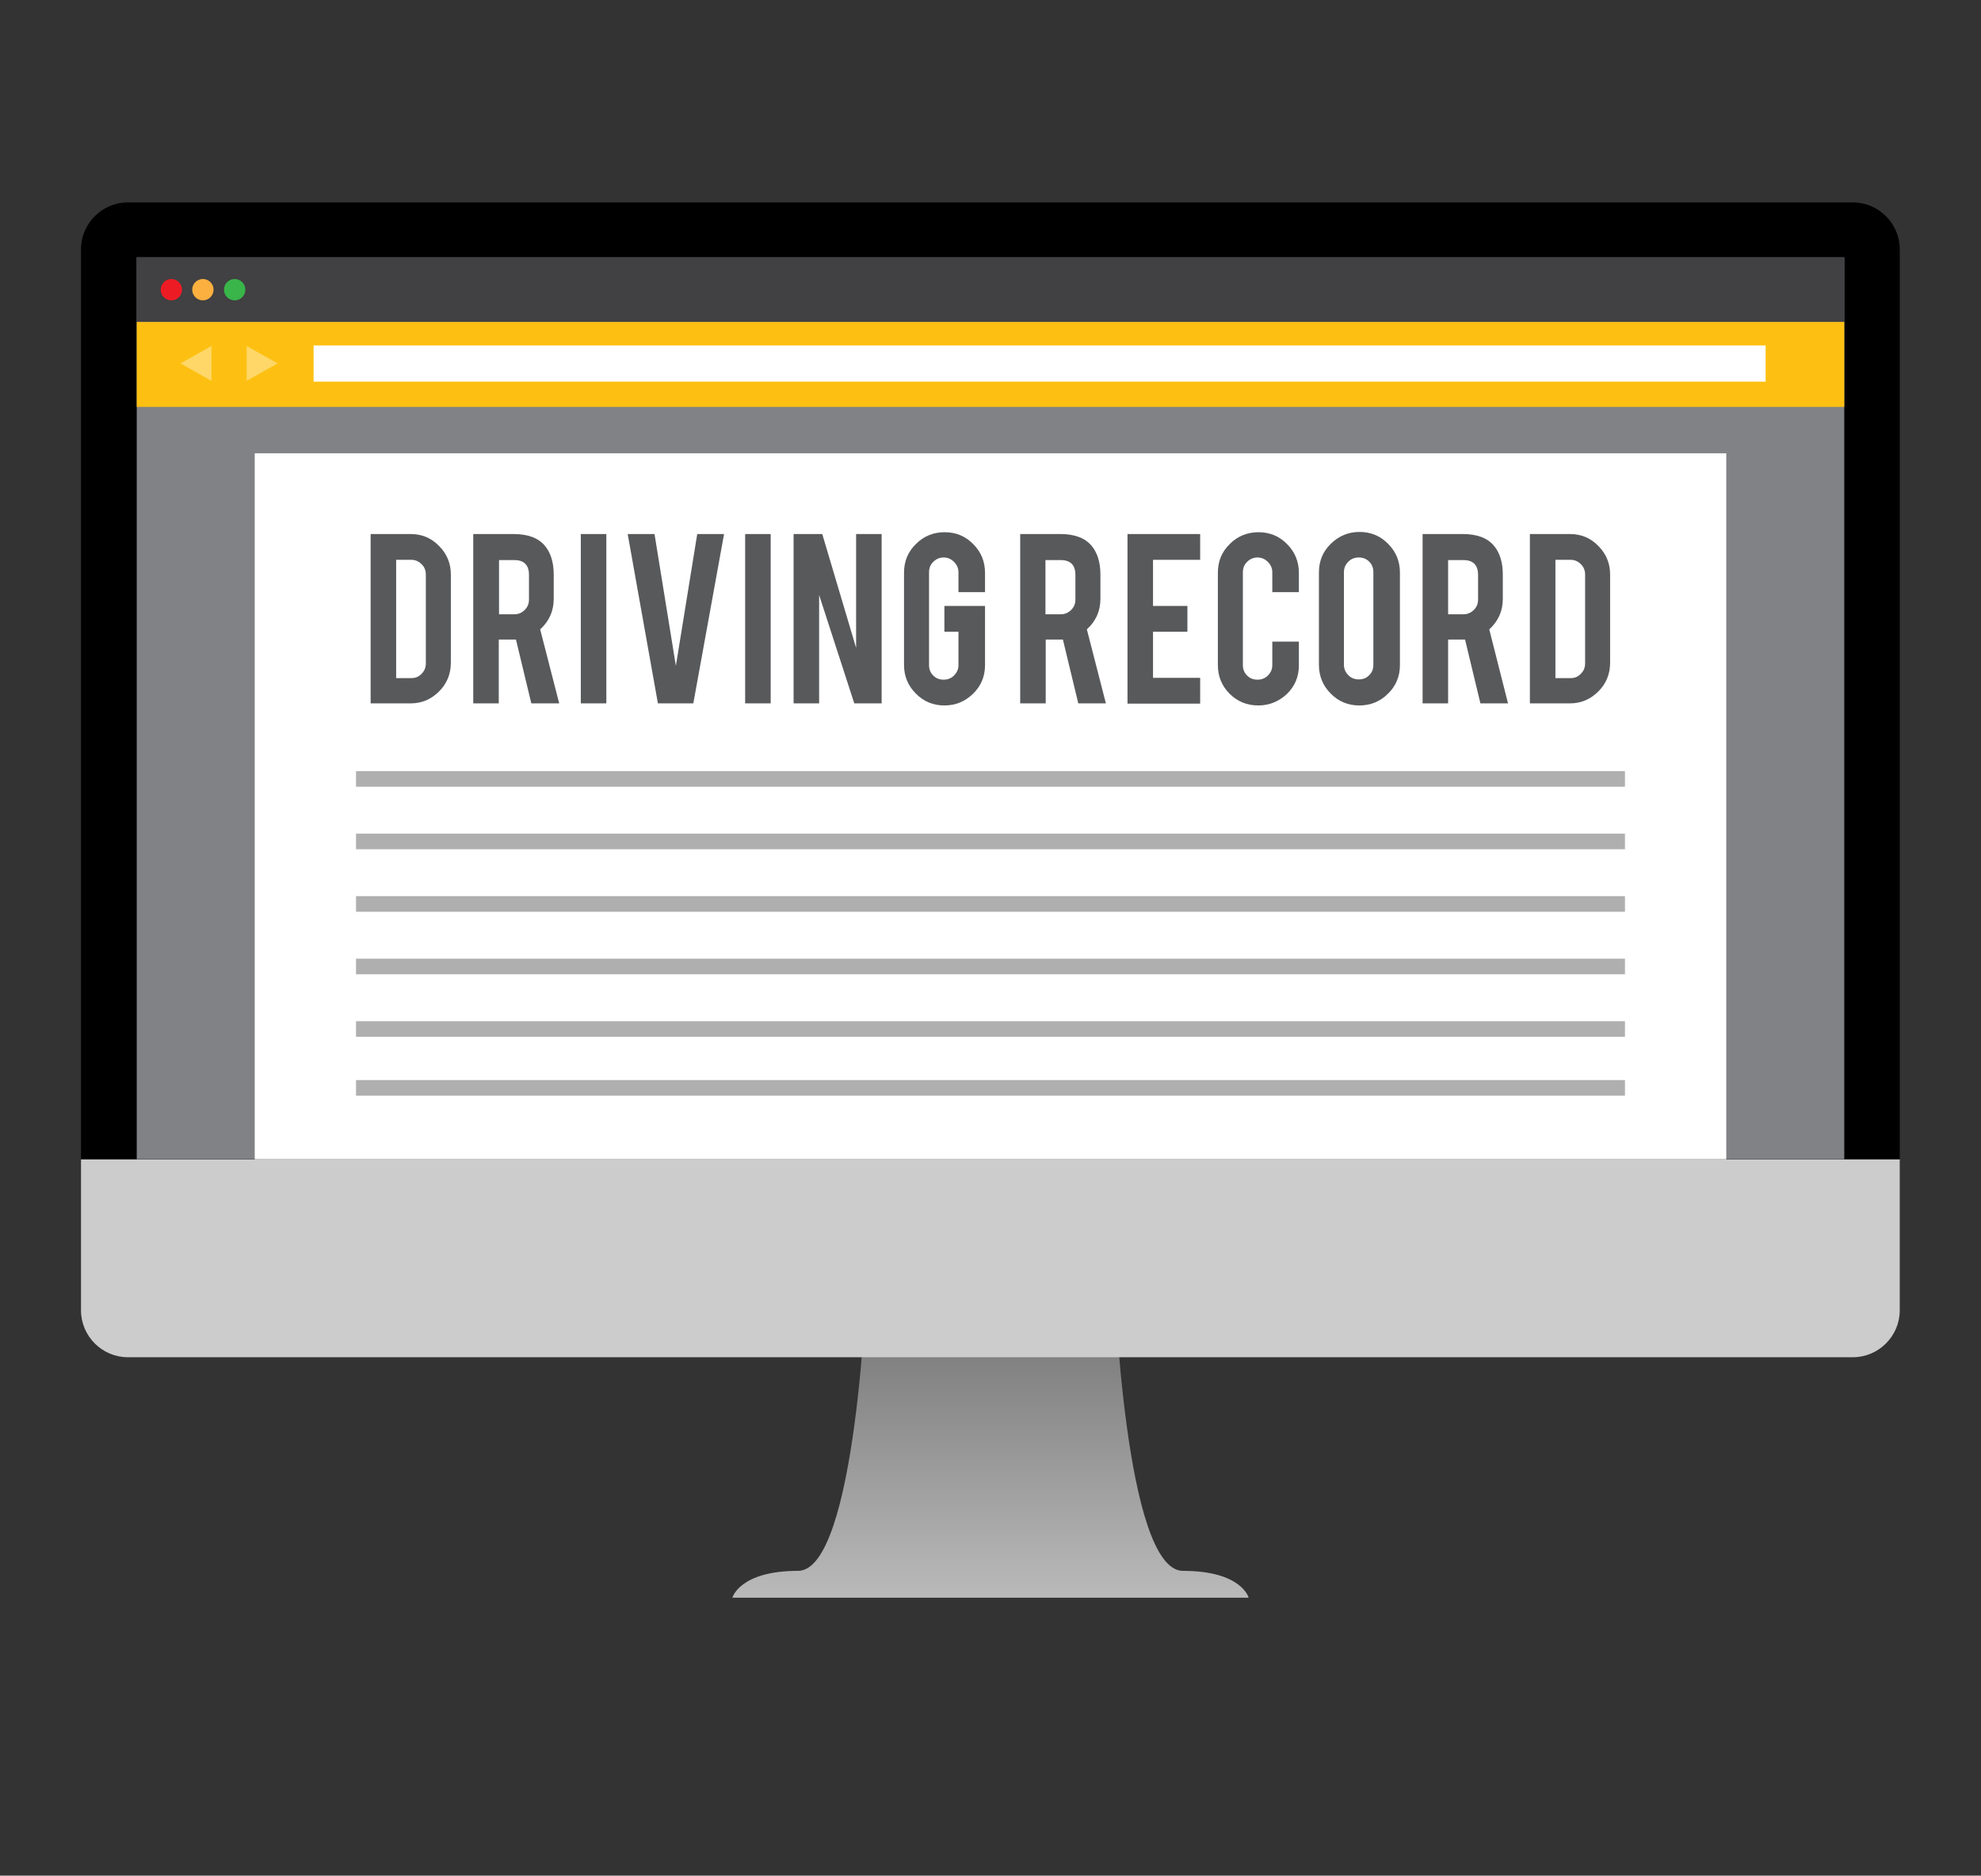 <?xml version="1.0" encoding="utf-8"?>
<!-- Generator: Adobe Illustrator 16.0.0, SVG Export Plug-In . SVG Version: 6.00 Build 0)  -->
<!DOCTYPE svg PUBLIC "-//W3C//DTD SVG 1.1//EN" "http://www.w3.org/Graphics/SVG/1.1/DTD/svg11.dtd">
<svg version="1.1" id="Layer_1" xmlns="http://www.w3.org/2000/svg" xmlns:xlink="http://www.w3.org/1999/xlink" x="0px" y="0px"
	 width="760.6px" height="720px" viewBox="0 0 760.6 720" style="enable-background:new 0 0 760.6 720;" xml:space="preserve">
<rect x="0" y="0" width="760.6" height="720" fill="#333333" stroke="none"/>
<style type="text/css">
<![CDATA[
	.st0{fill:#808285;}
	.st1{fill:#B0AFB0;}
	.st2{opacity:0.36;}
	.st3{fill:#ED1C24;}
	.st4{fill:#58595B;}
	.st5{fill:url(#SVGID_1_);}
	.st6{fill:#FBB040;}
	.st7{fill:#FDC012;}
	.st8{fill:#FFFFFF;}
	.st9{fill:#CCCCCC;}
	.st10{fill:#39B54A;}
	.st11{fill:#414042;}
]]>
</style>
<g>
	<linearGradient id="SVGID_1_" gradientUnits="userSpaceOnUse" x1="380.285" y1="621.77" x2="380.285" y2="472.11">
		<stop  offset="0" style="stop-color:#BFBFBF"/>
		<stop  offset="1" style="stop-color:#636363"/>
	</linearGradient>
	<path class="st5" d="M454.2,603c-22.5,0-26.4-112-26.4-112h-47.5h-47.5c0,0-3.9,112-26.4,112c-22.5,0-25.2,10.3-25.2,10.3h99.1
		h99.1C479.4,613.2,476.7,603,454.2,603z"/>
	<path class="st9" d="M31.1,503c0,9.9,8.1,18,18,18h662.3c9.9,0,18-8.1,18-18V445H31.1V503z"/>
	<path d="M711.4,77.7H49.1c-9.9,0-18,8.1-18,18V445h698.3V95.7C729.4,85.8,721.3,77.7,711.4,77.7z"/>
	<rect x="52.5" y="98.8" class="st0" width="655.6" height="346.2"/>
	<rect x="97.8" y="174" class="st8" width="565" height="271"/>
	<g>
		<rect x="136.7" y="296" class="st1" width="487.2" height="6"/>
		<rect x="136.7" y="414.6" class="st1" width="487.2" height="6"/>
		<rect x="136.7" y="320" class="st1" width="487.2" height="6"/>
		<rect x="136.7" y="344" class="st1" width="487.2" height="6"/>
		<rect x="136.7" y="368" class="st1" width="487.2" height="6"/>
		<rect x="136.7" y="392" class="st1" width="487.2" height="6"/>
	</g>
	<g>
		<path class="st4" d="M173.1,254.4c0,4.3-1.5,8-4.5,11c-3,3-6.6,4.6-10.9,4.6h-15.4v-65h15.4c4.3,0,7.9,1.5,10.9,4.6
			c3,3,4.5,6.7,4.5,10.9V254.4z M152.1,260.3h5.9c1.6,0,2.9-0.6,3.9-1.7c1.1-1.1,1.6-2.4,1.6-4v-34c0-1.6-0.5-2.9-1.6-4
			c-1.1-1.1-2.4-1.7-3.9-1.7h-5.9V260.3z"/>
		<path class="st4" d="M197.2,205c5.5,0,9.5,1.5,12,4.5c2.2,2.6,3.4,6.3,3.4,11v9.4c0,4.6-1.7,8.5-5.2,11.7l7.3,28.4H204l-5.9-24.5
			c-0.3,0-0.6,0-0.9,0h-5.7V270h-9.8v-65H197.2z M203.1,220.7c0-3.8-1.9-5.7-5.6-5.7h-5.9v20.8h5.9c1.6,0,2.9-0.6,4-1.7
			c1.1-1.1,1.6-2.4,1.6-4V220.7z"/>
		<path class="st4" d="M232.8,270H223v-65h9.8V270z"/>
		<path class="st4" d="M252.6,270L241,205h10.3l8.2,50.6l8.2-50.6h10.3l-11.8,65H252.6z"/>
		<path class="st4" d="M295.9,270h-9.8v-65h9.8V270z"/>
		<path class="st4" d="M315.7,205l13,43.7V205h9.8v65h-10.5l-13.5-41.6V270h-9.8v-65H315.7z"/>
		<path class="st4" d="M362.6,270.8c-4.3,0-8-1.5-11-4.6c-3-3-4.5-6.7-4.5-10.9v-35.5c0-4.3,1.5-8,4.6-11c3-3,6.7-4.5,11-4.5
			c4.3,0,8,1.5,11,4.6c3,3,4.5,6.7,4.5,11v7.4H368v-7.6c0-1.6-0.6-2.9-1.7-4c-1.1-1.1-2.4-1.7-4-1.7c-1.6,0-2.9,0.6-4,1.7
			c-1.1,1.1-1.6,2.4-1.6,4v35.6c0,1.6,0.5,2.9,1.6,4c1.1,1.1,2.4,1.6,4,1.6c1.6,0,2.9-0.5,4-1.6c1.1-1.1,1.7-2.4,1.7-4v-12.8h-5.4
			v-9.9h15.6v22.7c0,4.3-1.5,8-4.6,11C370.5,269.3,366.9,270.8,362.6,270.8z"/>
		<path class="st4" d="M407.1,205c5.5,0,9.5,1.5,12,4.5c2.2,2.6,3.4,6.3,3.4,11v9.4c0,4.6-1.7,8.5-5.2,11.7l7.3,28.4h-10.6
			l-5.9-24.5c-0.3,0-0.6,0-0.9,0h-5.7V270h-9.8v-65H407.1z M412.9,220.7c0-3.8-1.9-5.7-5.6-5.7h-5.9v20.8h5.9c1.6,0,2.9-0.6,4-1.7
			c1.1-1.1,1.6-2.4,1.6-4V220.7z"/>
		<path class="st4" d="M432.9,270v-65h27.9v9.9h-18.1v17.7h13.2v9.9h-13.2v17.7h18.1v9.9H432.9z"/>
		<path class="st4" d="M483.1,270.8c-4.3,0-8-1.5-11-4.5c-3-3-4.5-6.7-4.5-11v-35.5c0-4.3,1.5-8,4.6-11c3-3,6.7-4.5,11-4.5
			c4.3,0,8,1.5,11,4.6c3,3,4.5,6.7,4.5,11v7.4h-10.2v-7.6c0-1.6-0.6-2.9-1.7-4c-1.1-1.1-2.4-1.7-4-1.7c-1.6,0-2.9,0.6-4,1.7
			c-1.1,1.1-1.6,2.4-1.6,4v35.6c0,1.6,0.5,2.9,1.6,4s2.4,1.6,4,1.6c1.6,0,2.9-0.5,4-1.6c1.1-1.1,1.7-2.4,1.7-4v-9h10.2v9.1
			c0,4.3-1.5,8-4.6,11C491,269.3,487.3,270.8,483.1,270.8z"/>
		<path class="st4" d="M522,204.2c4.3,0,8,1.5,11,4.6c3,3,4.5,6.7,4.5,11v35.5c0,4.3-1.5,8-4.6,11c-3,3-6.7,4.5-11,4.5
			c-4.3,0-8-1.5-11-4.6c-3-3-4.5-6.7-4.5-11v-35.5c0-4.3,1.5-8,4.6-11C514.1,205.7,517.7,204.2,522,204.2z M527.3,219.6
			c0-1.6-0.5-2.9-1.6-4s-2.4-1.6-4-1.6c-1.6,0-2.9,0.5-4,1.6c-1.1,1.1-1.7,2.4-1.7,4v35.6c0,1.6,0.6,2.9,1.7,4
			c1.1,1.1,2.4,1.6,4,1.6c1.6,0,2.9-0.5,4-1.6s1.6-2.4,1.6-4V219.6z"/>
		<path class="st4" d="M561.6,205c5.5,0,9.5,1.5,12,4.5c2.2,2.6,3.4,6.3,3.4,11v9.4c0,4.6-1.7,8.5-5.2,11.7L579,270h-10.6l-5.9-24.5
			c-0.3,0-0.6,0-0.9,0H556V270h-9.8v-65H561.6z M567.5,220.7c0-3.8-1.9-5.7-5.6-5.7H556v20.8h5.9c1.6,0,2.9-0.6,4-1.7
			c1.1-1.1,1.6-2.4,1.6-4V220.7z"/>
		<path class="st4" d="M618.2,254.4c0,4.3-1.5,8-4.5,11c-3,3-6.6,4.6-10.9,4.6h-15.4v-65h15.4c4.3,0,7.9,1.5,10.9,4.6
			c3,3,4.5,6.7,4.5,10.9V254.4z M597.2,260.3h5.9c1.6,0,2.9-0.6,3.9-1.7c1.1-1.1,1.6-2.4,1.6-4v-34c0-1.6-0.5-2.9-1.6-4
			c-1.1-1.1-2.4-1.7-3.9-1.7h-5.9V260.3z"/>
	</g>
	<rect x="52.5" y="98.8" class="st11" width="655.6" height="24.8"/>
	<rect x="52.5" y="123.6" class="st7" width="655.6" height="32.6"/>
	<rect x="120.4" y="132.6" class="st8" width="557.5" height="13.9"/>
	<g>
		<ellipse class="st3" cx="65.8" cy="111.2" rx="4.1" ry="4.1"/>
		<ellipse class="st6" cx="77.9" cy="111.2" rx="4.1" ry="4.1"/>
		<ellipse class="st10" cx="90.1" cy="111.2" rx="4.1" ry="4.1"/>
	</g>
	<g class="st2">
		<polygon class="st8" points="94.7,132.8 94.7,146.2 106.6,139.5 		"/>
		<polygon class="st8" points="81.2,146.2 81.2,132.8 69.3,139.5 		"/>
	</g>
</g>
</svg>
